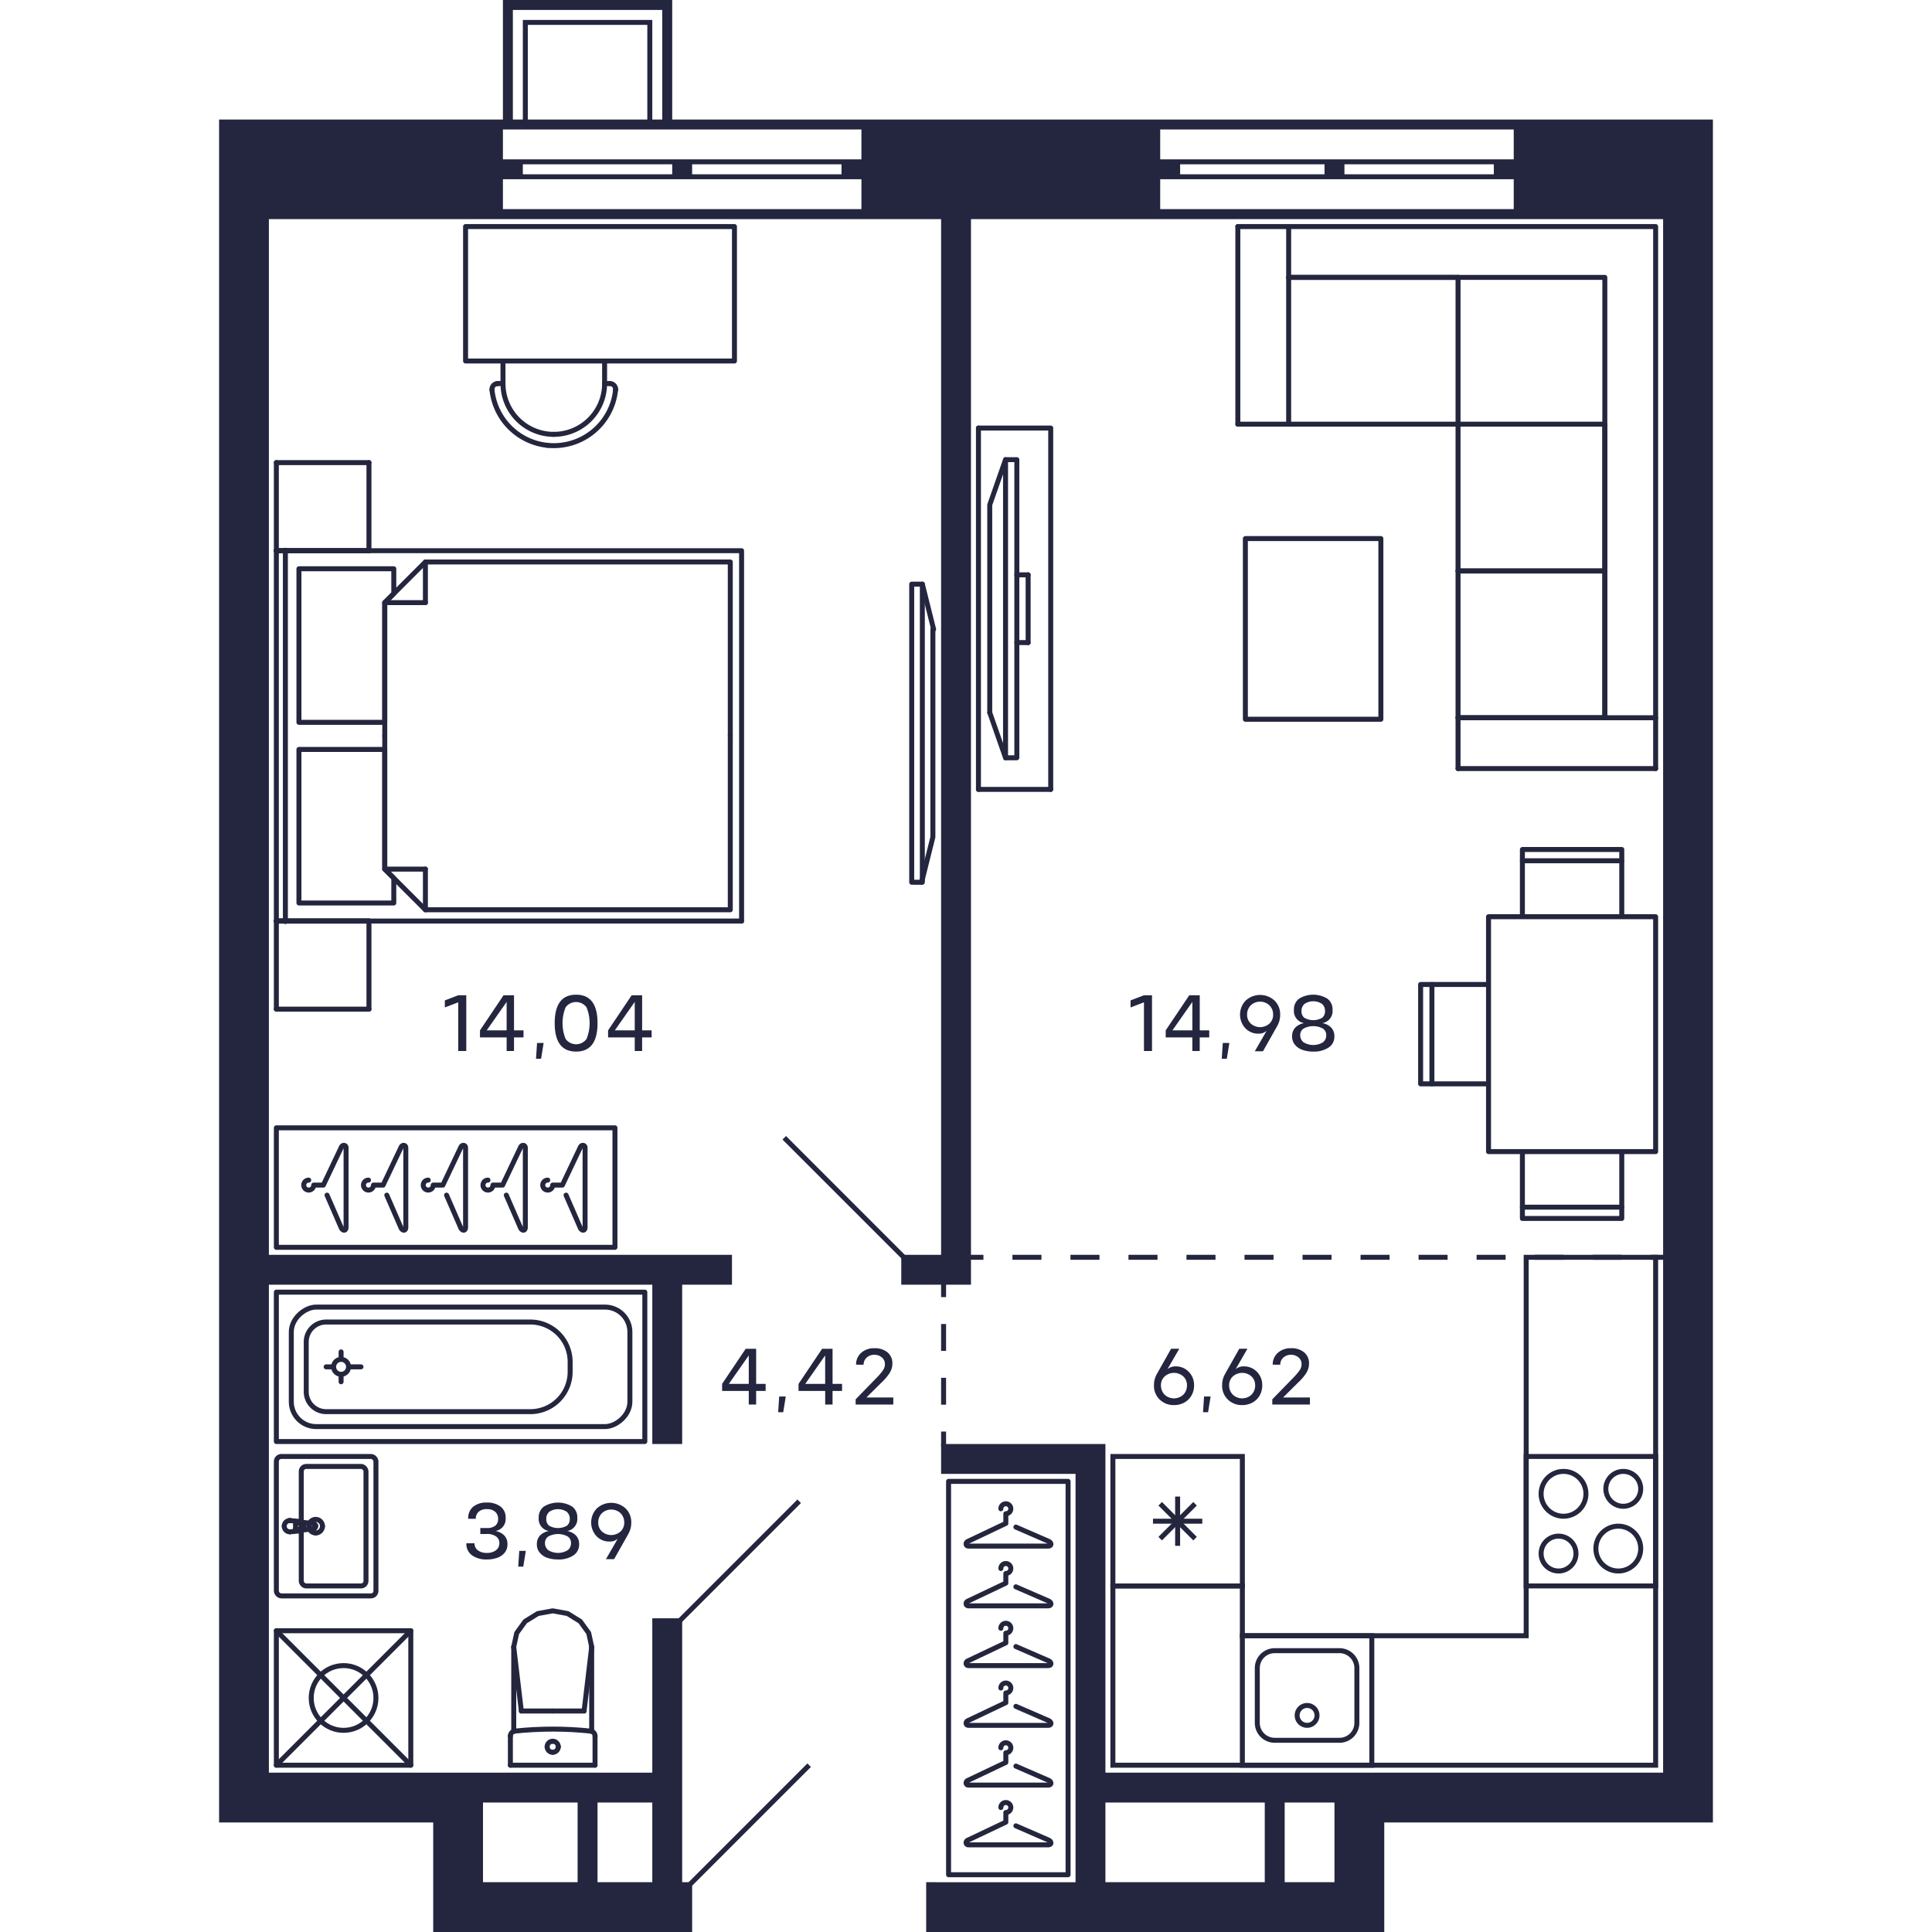 <svg xmlns="http://www.w3.org/2000/svg"   viewBox="0 0 300 388" width="200" height="200">
  <title>C-1-1_25-28fl_10_m</title>
  <g id="Слой_2" data-name="Слой 2">
    <g id="C-1-1_25-28fl_10_m">
      <g id="m">
        <g>
          <line x1="33.27" y1="174.544" x2="41.434" y2="174.544" fill="none" stroke="#24263e" stroke-linecap="round" stroke-linejoin="round"/>
          <line x1="41.434" y1="182.708" x2="41.434" y2="174.544" fill="none" stroke="#24263e" stroke-linecap="round" stroke-linejoin="round"/>
          <polyline points="33.27 147.785 33.27 174.544 41.434 182.708 102.662 182.708 102.662 147.785" fill="none" stroke="#24263e" stroke-linecap="round" stroke-linejoin="round"/>
          <line x1="33.27" y1="121.026" x2="41.434" y2="121.026" fill="none" stroke="#24263e" stroke-linecap="round" stroke-linejoin="round"/>
          <line x1="41.434" y1="112.862" x2="41.434" y2="121.026" fill="none" stroke="#24263e" stroke-linecap="round" stroke-linejoin="round"/>
          <polyline points="102.662 147.785 102.662 112.862 41.434 112.862 33.27 121.026 33.27 147.785" fill="none" stroke="#24263e" stroke-linecap="round" stroke-linejoin="round"/>
          <polyline points="33.27 150.506 16.035 150.506 16.035 181.347 35.084 181.347 35.084 176.358 33.27 174.544 33.27 150.506" fill="none" stroke="#24263e" stroke-linecap="round" stroke-linejoin="round"/>
          <polyline points="33.27 121.026 35.084 119.212 35.084 114.223 16.035 114.223 16.035 145.064 33.27 145.064 33.27 121.026" fill="none" stroke="#24263e" stroke-linecap="round" stroke-linejoin="round"/>
          <line x1="30.095" y1="202.664" x2="11.5" y2="202.664" fill="none" stroke="#24263e" stroke-linecap="round" stroke-linejoin="round"/>
          <line x1="30.095" y1="202.664" x2="30.095" y2="184.976" fill="none" stroke="#24263e" stroke-linecap="round" stroke-linejoin="round"/>
          <line x1="30.095" y1="184.976" x2="11.5" y2="184.976" fill="none" stroke="#24263e" stroke-linecap="round" stroke-linejoin="round"/>
          <line x1="11.5" y1="184.976" x2="11.5" y2="202.664" fill="none" stroke="#24263e" stroke-linecap="round" stroke-linejoin="round"/>
          <line x1="30.095" y1="110.595" x2="11.5" y2="110.595" fill="none" stroke="#24263e" stroke-linecap="round" stroke-linejoin="round"/>
          <line x1="30.095" y1="110.595" x2="30.095" y2="92.906" fill="none" stroke="#24263e" stroke-linecap="round" stroke-linejoin="round"/>
          <line x1="30.095" y1="92.906" x2="11.5" y2="92.906" fill="none" stroke="#24263e" stroke-linecap="round" stroke-linejoin="round"/>
          <line x1="11.5" y1="92.906" x2="11.5" y2="110.595" fill="none" stroke="#24263e" stroke-linecap="round" stroke-linejoin="round"/>
          <line x1="30.095" y1="184.976" x2="11.5" y2="184.976" fill="none" stroke="#24263e" stroke-linecap="round" stroke-linejoin="round"/>
          <line x1="11.5" y1="110.595" x2="30.095" y2="110.595" fill="none" stroke="#24263e" stroke-linecap="round" stroke-linejoin="round"/>
          <polyline points="11.5 110.595 104.93 110.595 104.93 184.976" fill="none" stroke="#24263e" stroke-linecap="round" stroke-linejoin="round"/>
          <line x1="104.93" y1="184.976" x2="11.5" y2="184.976" fill="none" stroke="#24263e" stroke-linecap="round" stroke-linejoin="round"/>
          <line x1="11.5" y1="184.976" x2="11.5" y2="110.595" fill="none" stroke="#24263e" stroke-linecap="round" stroke-linejoin="round"/>
          <line x1="13.314" y1="110.502" x2="13.314" y2="185.069" fill="none" stroke="#24263e" stroke-linecap="round" stroke-linejoin="round"/>
        </g>
        <g>
          <rect x="146.5" y="297.5" width="24" height="79" fill="none" stroke="#24263e" stroke-linecap="round" stroke-linejoin="round"/>
          <path d="M160.021,366.681,166.5,369.5c.657.235.817.969,0,1h-16c-.577,0-.7-.757,0-1l7.5-3.562V364a1,1,0,1,0-1-1" fill="none" stroke="#24263e" stroke-linecap="round" stroke-linejoin="round"/>
          <path d="M160.021,354.681,166.5,357.5c.657.235.817.969,0,1h-16c-.577,0-.7-.757,0-1l7.5-3.562V352a1,1,0,1,0-1-1" fill="none" stroke="#24263e" stroke-linecap="round" stroke-linejoin="round"/>
          <path d="M160.021,342.681,166.5,345.5c.657.235.817.969,0,1h-16c-.577,0-.7-.757,0-1l7.5-3.562V340a1,1,0,1,0-1-1" fill="none" stroke="#24263e" stroke-linecap="round" stroke-linejoin="round"/>
          <path d="M160.021,330.681,166.5,333.5c.657.235.817.969,0,1h-16c-.577,0-.7-.757,0-1l7.5-3.562V328a1,1,0,1,0-1-1" fill="none" stroke="#24263e" stroke-linecap="round" stroke-linejoin="round"/>
          <path d="M160.021,318.681,166.5,321.5c.657.235.817.969,0,1h-16c-.577,0-.7-.757,0-1l7.5-3.562V316a1,1,0,1,0-1-1" fill="none" stroke="#24263e" stroke-linecap="round" stroke-linejoin="round"/>
          <path d="M160.021,306.681,166.5,309.5c.657.235.817.969,0,1h-16c-.577,0-.7-.757,0-1l7.5-3.562V304a1,1,0,1,0-1-1" fill="none" stroke="#24263e" stroke-linecap="round" stroke-linejoin="round"/>
        </g>
        <g>
          <rect x="11.5" y="226.5" width="68" height="24" fill="none" stroke="#24263e" stroke-linecap="round" stroke-linejoin="round"/>
          <path d="M69.681,240.021,72.5,246.5c.235.657.969.817,1,0v-16c0-.577-.757-.7-1,0L68.938,238H67a1,1,0,1,1-1-1" fill="none" stroke="#24263e" stroke-linecap="round" stroke-linejoin="round"/>
          <path d="M57.681,240.021,60.5,246.5c.235.657.969.817,1,0v-16c0-.577-.757-.7-1,0L56.938,238H55a1,1,0,1,1-1-1" fill="none" stroke="#24263e" stroke-linecap="round" stroke-linejoin="round"/>
          <path d="M45.681,240.021,48.5,246.5c.235.657.969.817,1,0v-16c0-.577-.757-.7-1,0L44.938,238H43a1,1,0,1,1-1-1" fill="none" stroke="#24263e" stroke-linecap="round" stroke-linejoin="round"/>
          <path d="M33.681,240.021,36.5,246.5c.235.657.969.817,1,0v-16c0-.577-.757-.7-1,0L32.938,238H31a1,1,0,1,1-1-1" fill="none" stroke="#24263e" stroke-linecap="round" stroke-linejoin="round"/>
          <path d="M21.681,240.021,24.5,246.5c.235.657.969.817,1,0v-16c0-.577-.757-.7-1,0L20.938,238H19a1,1,0,1,1-1-1" fill="none" stroke="#24263e" stroke-linecap="round" stroke-linejoin="round"/>
        </g>
        <g>
          <polyline points="254.938 231.274 254.938 184.106 288.5 184.106 288.5 231.274 254.938 231.274" fill="none" stroke="#24263e" stroke-linecap="round" stroke-linejoin="round"/>
          <line x1="261.741" y1="172.869" x2="281.697" y2="172.869" fill="none" stroke="#24263e" stroke-linecap="round" stroke-linejoin="round"/>
          <polyline points="281.697 184 281.697 170.602 261.741 170.602 261.741 184" fill="none" stroke="#24263e" stroke-linecap="round" stroke-linejoin="round"/>
          <line x1="261.741" y1="242.432" x2="281.697" y2="242.432" fill="none" stroke="#24263e" stroke-linecap="round" stroke-linejoin="round"/>
          <polyline points="281.697 231.301 281.697 244.699 261.741 244.699 261.741 231.301" fill="none" stroke="#24263e" stroke-linecap="round" stroke-linejoin="round"/>
          <line x1="243.569" y1="197.712" x2="243.569" y2="217.668" fill="none" stroke="#24263e" stroke-linecap="round" stroke-linejoin="round"/>
          <polyline points="254.699 217.668 241.301 217.668 241.301 197.712 254.699 197.712" fill="none" stroke="#24263e" stroke-linecap="round" stroke-linejoin="round"/>
        </g>
        <g>
          <polyline points="139.098 177.181 139.098 117.313 141.232 117.313 141.232 177.181 139.098 177.181" fill="none" stroke="#24263e" stroke-linecap="round" stroke-linejoin="round"/>
          <line x1="143.5" y1="126.384" x2="141.232" y2="117.313" fill="none" stroke="#24263e" stroke-linecap="round" stroke-linejoin="round"/>
          <polyline points="143.35 126.384 143.35 168.11 141.083 177.181" fill="none" stroke="#24263e" stroke-linecap="round" stroke-linejoin="round"/>
        </g>
        <g>
          <line x1="160.21" y1="115.444" x2="162.478" y2="115.444" fill="none" stroke="#24263e" stroke-linecap="round" stroke-linejoin="round"/>
          <line x1="154.768" y1="143.11" x2="157.942" y2="152.181" fill="none" stroke="#24263e" stroke-linecap="round" stroke-linejoin="round"/>
          <polyline points="154.768 143.11 154.768 101.384 157.942 92.313" fill="none" stroke="#24263e" stroke-linecap="round" stroke-linejoin="round"/>
          <polyline points="160.21 92.313 160.21 152.181 157.942 152.181 157.942 92.313 160.21 92.313" fill="none" stroke="#24263e" stroke-linecap="round" stroke-linejoin="round"/>
          <line x1="152.5" y1="158.53" x2="167.013" y2="158.53" fill="none" stroke="#24263e" stroke-linecap="round" stroke-linejoin="round"/>
          <polyline points="167.013 158.53 167.013 85.964 152.5 85.964" fill="none" stroke="#24263e" stroke-linecap="round" stroke-linejoin="round"/>
          <line x1="152.5" y1="85.964" x2="152.5" y2="158.53" fill="none" stroke="#24263e" stroke-linecap="round" stroke-linejoin="round"/>
          <line x1="162.478" y1="115.444" x2="162.478" y2="129.05" fill="none" stroke="#24263e" stroke-linecap="round" stroke-linejoin="round"/>
          <line x1="160.21" y1="129.05" x2="162.478" y2="129.05" fill="none" stroke="#24263e" stroke-linecap="round" stroke-linejoin="round"/>
        </g>
        <g>
          <polyline points="248.815 154.35 248.815 144.146 288.5 144.146" fill="none" stroke="#24263e" stroke-linecap="round" stroke-linejoin="round"/>
          <line x1="204.594" y1="85.185" x2="214.799" y2="85.185" fill="none" stroke="#24263e" stroke-linecap="round" stroke-linejoin="round"/>
          <line x1="214.799" y1="85.185" x2="214.799" y2="45.5" fill="none" stroke="#24263e" stroke-linecap="round" stroke-linejoin="round"/>
          <polyline points="248.815 144.146 278.295 144.146 278.295 114.665 248.815 114.665" fill="none" stroke="#24263e" stroke-linecap="round" stroke-linejoin="round"/>
          <polyline points="248.815 114.665 278.295 114.665 278.295 85.185 248.815 85.185" fill="none" stroke="#24263e" stroke-linecap="round" stroke-linejoin="round"/>
          <line x1="248.815" y1="55.705" x2="214.799" y2="55.705" fill="none" stroke="#24263e" stroke-linecap="round" stroke-linejoin="round"/>
          <line x1="248.815" y1="55.705" x2="248.815" y2="85.185" fill="none" stroke="#24263e" stroke-linecap="round" stroke-linejoin="round"/>
          <line x1="214.799" y1="85.185" x2="248.815" y2="85.185" fill="none" stroke="#24263e" stroke-linecap="round" stroke-linejoin="round"/>
          <polyline points="248.815 85.185 248.815 114.665 248.815 144.146" fill="none" stroke="#24263e" stroke-linecap="round" stroke-linejoin="round"/>
          <line x1="288.5" y1="154.35" x2="248.815" y2="154.35" fill="none" stroke="#24263e" stroke-linecap="round" stroke-linejoin="round"/>
          <line x1="204.594" y1="45.5" x2="204.594" y2="85.185" fill="none" stroke="#24263e" stroke-linecap="round" stroke-linejoin="round"/>
          <polyline points="204.594 45.5 288.5 45.5 288.5 154.35" fill="none" stroke="#24263e" stroke-linecap="round" stroke-linejoin="round"/>
          <polyline points="214.799 55.705 278.295 55.705 278.295 144.146" fill="none" stroke="#24263e" stroke-linecap="round" stroke-linejoin="round"/>
        </g>
        <polyline points="233.319 144.445 233.319 108.161 206.106 108.161 206.106 144.445 233.319 144.445 233.319 108.161 206.106 108.161" fill="none" stroke="#24263e" stroke-linecap="round" stroke-linejoin="round"/>
        <g>
          <path d="M67.217,87.231a10.2,10.2,0,0,1-10.2-10.2" fill="none" stroke="#24263e" stroke-linecap="round" stroke-linejoin="round"/>
          <path d="M77.421,77.027a10.2,10.2,0,0,1-10.2,10.2" fill="none" stroke="#24263e" stroke-linecap="round" stroke-linejoin="round"/>
          <line x1="57.012" y1="77.027" x2="57.012" y2="72.5" fill="none" stroke="#24263e" stroke-linecap="round" stroke-linejoin="round"/>
          <line x1="77.421" y1="72.5" x2="77.421" y2="77.027" fill="none" stroke="#24263e" stroke-linecap="round" stroke-linejoin="round"/>
          <path d="M55.84,77.033a1.166,1.166,0,0,1,.118-.006" fill="none" stroke="#24263e" stroke-linecap="round" stroke-linejoin="round"/>
          <path d="M54.809,78.3a1.155,1.155,0,0,1,1.031-1.266" fill="none" stroke="#24263e" stroke-linecap="round" stroke-linejoin="round"/>
          <line x1="55.958" y1="77.027" x2="57.012" y2="77.027" fill="none" stroke="#24263e" stroke-linecap="round" stroke-linejoin="round"/>
          <path d="M79.63,78.182a1.146,1.146,0,0,1-.006.117" fill="none" stroke="#24263e" stroke-linecap="round" stroke-linejoin="round"/>
          <path d="M78.475,77.027a1.155,1.155,0,0,1,1.155,1.155" fill="none" stroke="#24263e" stroke-linecap="round" stroke-linejoin="round"/>
          <line x1="77.421" y1="77.027" x2="78.475" y2="77.027" fill="none" stroke="#24263e" stroke-linecap="round" stroke-linejoin="round"/>
          <path d="M65.944,89.434A12.474,12.474,0,0,1,54.809,78.3" fill="none" stroke="#24263e" stroke-linecap="round" stroke-linejoin="round"/>
          <path d="M65.944,89.434A12.472,12.472,0,0,0,79.624,78.3" fill="none" stroke="#24263e" stroke-linecap="round" stroke-linejoin="round"/>
          <polyline points="49.5 72.5 103.5 72.5 103.5 45.5 49.5 45.5 49.5 72.5" fill="none" stroke="#24263e" stroke-linecap="round" stroke-linejoin="round"/>
        </g>
      </g>
      <g id="sant">
        <g>
          <path d="M288,293v25H263V293h25m1-1H262v27h27V292Z" fill="#24263d"/>
          <path d="M282,296a3,3,0,1,1-3,3,3,3,0,0,1,3-3m0-1a4,4,0,1,0,4,4,4,4,0,0,0-4-4Z" fill="#24263d"/>
          <path d="M269,309a3,3,0,1,1-3,3,3,3,0,0,1,3-3m0-1a4,4,0,1,0,4,4,4,4,0,0,0-4-4Z" fill="#24263d"/>
          <path d="M281,307a4,4,0,1,1-4,4,4,4,0,0,1,4-4m0-1a5,5,0,1,0,5,5,5,5,0,0,0-5-5Z" fill="#24263d"/>
          <path d="M270,296a4,4,0,1,1-4,4,4,4,0,0,1,4-4m0-1a5,5,0,1,0,5,5,5,5,0,0,0-5-5Z" fill="#24263d"/>
        </g>
        <g>
          <path d="M231,329v25H206V329h25m1-1H205v27h27V328Z" fill="#24263d"/>
          <path d="M225,332a3,3,0,0,1,3,3v11a3,3,0,0,1-3,3H212a3,3,0,0,1-3-3V335a3,3,0,0,1,3-3h13m0-1H212a4,4,0,0,0-4,4v11a4,4,0,0,0,4,4h13a4,4,0,0,0,4-4V335a4,4,0,0,0-4-4Z" fill="#24263d"/>
          <circle cx="218.5" cy="344.5" r="2" fill="none" stroke="#24263d" stroke-miterlimit="10"/>
        </g>
        <g>
          <path d="M205,293v25H180V293h25m1-1H179v27h27V292Z" fill="#24263d"/>
          <line x1="189" y1="302" x2="196" y2="309" fill="none" stroke="#24263d" stroke-miterlimit="10"/>
          <line x1="189" y1="309" x2="196" y2="302" fill="none" stroke="#24263d" stroke-miterlimit="10"/>
          <line x1="187.55" y1="305.5" x2="197.45" y2="305.5" fill="none" stroke="#24263d" stroke-miterlimit="10"/>
          <line x1="192.5" y1="310.45" x2="192.5" y2="300.55" fill="none" stroke="#24263d" stroke-miterlimit="10"/>
        </g>
        <path d="M288,253V354H180V319h25v10h58V253h25m1-1H262v76H206V318H179v10h0v27H289V329h0V252Z" fill="#24263d"/>
        <g>
          <line x1="67" y1="343.617" x2="60.697" y2="343.617" fill="none" stroke="#24263d" stroke-linecap="round" stroke-linejoin="round"/>
          <line x1="58.5" y1="354.5" x2="58.5" y2="348.635" fill="none" stroke="#24263d" stroke-linecap="round" stroke-linejoin="round"/>
          <polyline points="59.174 330.729 59.769 327.963 61.466 325.617 64.005 324.05 67 323.5 69.995 324.05 72.534 325.617 74.231 327.963 74.826 330.729" fill="none" stroke="#24263d" stroke-linecap="round" stroke-linejoin="round"/>
          <line x1="75.5" y1="354.5" x2="75.5" y2="348.635" fill="none" stroke="#24263d" stroke-linecap="round" stroke-linejoin="round"/>
          <polyline points="58.5 348.635 58.516 348.455 58.565 348.282 58.645 348.12 58.752 347.976 58.884 347.853 59.036 347.756 59.203 347.689 59.379 347.653" fill="none" stroke="#24263d" stroke-linecap="round" stroke-linejoin="round"/>
          <line x1="74.826" y1="347.698" x2="74.826" y2="330.729" fill="none" stroke="#24263d" stroke-linecap="round" stroke-linejoin="round"/>
          <polyline points="59.379 347.653 61.279 347.478 63.182 347.353 65.088 347.278 66.996 347.252 68.903 347.277 70.809 347.352 72.712 347.477 74.612 347.652" fill="none" stroke="#24263d" stroke-linecap="round" stroke-linejoin="round"/>
          <line x1="59.174" y1="330.75" x2="60.697" y2="343.617" fill="none" stroke="#24263d" stroke-linecap="round" stroke-linejoin="round"/>
          <line x1="74.826" y1="330.75" x2="73.303" y2="343.617" fill="none" stroke="#24263d" stroke-linecap="round" stroke-linejoin="round"/>
          <line x1="67" y1="343.617" x2="73.303" y2="343.617" fill="none" stroke="#24263d" stroke-linecap="round" stroke-linejoin="round"/>
          <line x1="59.174" y1="347.689" x2="59.174" y2="330.729" fill="none" stroke="#24263d" stroke-linecap="round" stroke-linejoin="round"/>
          <polyline points="74.612 347.652 74.79 347.687 74.958 347.753 75.112 347.85 75.245 347.972 75.354 348.117 75.434 348.28 75.483 348.454 75.5 348.635" fill="none" stroke="#24263d" stroke-linecap="round" stroke-linejoin="round"/>
          <line x1="58.5" y1="354.5" x2="75.5" y2="354.5" fill="none" stroke="#24263d" stroke-linecap="round" stroke-linejoin="round"/>
          <path d="M67,349.691a1.113,1.113,0,0,1,1.118,1.108" fill="none" stroke="#24263d" stroke-linecap="round" stroke-linejoin="round"/>
          <path d="M65.882,350.8A1.113,1.113,0,0,1,67,349.691" fill="none" stroke="#24263d" stroke-linecap="round" stroke-linejoin="round"/>
          <path d="M67,351.906a1.112,1.112,0,0,1-1.118-1.107" fill="none" stroke="#24263d" stroke-linecap="round" stroke-linejoin="round"/>
          <path d="M68.118,350.8A1.112,1.112,0,0,1,67,351.906" fill="none" stroke="#24263d" stroke-linecap="round" stroke-linejoin="round"/>
        </g>
        <g>
          <g>
            <path d="M16.124,307.452a.934.934,0,0,0,.431-.148" fill="none" stroke="#24263d" stroke-linecap="round" stroke-linejoin="round"/>
            <line x1="16.124" y1="307.452" x2="14.221" y2="307.634" fill="none" stroke="#24263d" stroke-linecap="round" stroke-linejoin="round"/>
            <path d="M16.842,305.982a.955.955,0,0,0-.287-.286" fill="none" stroke="#24263d" stroke-linecap="round" stroke-linejoin="round"/>
            <path d="M16.555,307.3a.956.956,0,0,0,.287-1.322" fill="none" stroke="#24263d" stroke-linecap="round" stroke-linejoin="round"/>
            <path d="M16.642,306.5a.617.617,0,0,0-.617-.617" fill="none" stroke="#24263d" stroke-linecap="round" stroke-linejoin="round"/>
            <path d="M16.025,307.117a.617.617,0,0,0,.617-.617" fill="none" stroke="#24263d" stroke-linecap="round" stroke-linejoin="round"/>
            <polyline points="16.025 305.883 15.351 305.883 15.351 307.117" fill="none" stroke="#24263d" stroke-linecap="round" stroke-linejoin="round"/>
            <line x1="15.351" y1="307.117" x2="16.025" y2="307.117" fill="none" stroke="#24263d" stroke-linecap="round" stroke-linejoin="round"/>
            <path d="M13.087,306.5a1.134,1.134,0,0,0,1.134,1.134" fill="none" stroke="#24263d" stroke-linecap="round" stroke-linejoin="round"/>
            <path d="M14.221,305.366a1.134,1.134,0,0,0-1.134,1.134" fill="none" stroke="#24263d" stroke-linecap="round" stroke-linejoin="round"/>
            <path d="M19.4,306.437a.507.507,0,0,0-.441-.44" fill="none" stroke="#24263d" stroke-linecap="round" stroke-linejoin="round"/>
            <path d="M18.956,307a.508.508,0,0,0,.441-.566" fill="none" stroke="#24263d" stroke-linecap="round" stroke-linejoin="round"/>
            <line x1="16.555" y1="305.696" x2="18.956" y2="305.997" fill="none" stroke="#24263d" stroke-linecap="round" stroke-linejoin="round"/>
            <path d="M16.555,305.7a.934.934,0,0,0-.431-.148" fill="none" stroke="#24263d" stroke-linecap="round" stroke-linejoin="round"/>
            <line x1="14.221" y1="305.366" x2="16.124" y2="305.548" fill="none" stroke="#24263d" stroke-linecap="round" stroke-linejoin="round"/>
            <line x1="18.956" y1="307.003" x2="16.555" y2="307.304" fill="none" stroke="#24263d" stroke-linecap="round" stroke-linejoin="round"/>
            <line x1="16.124" y1="307.452" x2="16.124" y2="307.452" fill="none" stroke="#24263d" stroke-linecap="round" stroke-linejoin="round"/>
            <line x1="18.956" y1="307.003" x2="18.956" y2="307.003" fill="none" stroke="#24263d" stroke-linecap="round" stroke-linejoin="round"/>
            <line x1="16.555" y1="305.696" x2="16.555" y2="305.696" fill="none" stroke="#24263d" stroke-linecap="round" stroke-linejoin="round"/>
            <line x1="14.221" y1="305.366" x2="14.221" y2="305.366" fill="none" stroke="#24263d" stroke-linecap="round" stroke-linejoin="round"/>
            <path d="M19.4,307.861a1.361,1.361,0,0,0,1.36-1.361" fill="none" stroke="#24263d" stroke-linecap="round" stroke-linejoin="round"/>
            <path d="M18.04,306.5a1.361,1.361,0,0,0,1.361,1.361" fill="none" stroke="#24263d" stroke-linecap="round" stroke-linejoin="round"/>
            <path d="M19.4,305.139A1.361,1.361,0,0,0,18.04,306.5" fill="none" stroke="#24263d" stroke-linecap="round" stroke-linejoin="round"/>
            <path d="M20.761,306.5a1.36,1.36,0,0,0-1.36-1.361" fill="none" stroke="#24263d" stroke-linecap="round" stroke-linejoin="round"/>
          </g>
          <rect x="11.5" y="292.5" width="20" height="28" rx="1" fill="none" stroke="#24263d" stroke-linecap="round" stroke-linejoin="round" transform="matrix(-1, 0, 0, -1, 43, 613)"/>
          <rect x="16.5" y="294.5" width="13" height="24" rx="1" fill="none" stroke="#24263d" stroke-linecap="round" stroke-linejoin="round" transform="matrix(-1, 0, 0, -1, 46, 613)"/>
        </g>
        <g>
          <rect x="11.5" y="327.5" width="27" height="27" fill="none" stroke="#24263d" stroke-linecap="round" stroke-linejoin="round" transform="translate(50 682) rotate(180)"/>
          <circle cx="25" cy="341" r="6.5" fill="none" stroke="#24263d" stroke-linecap="round" stroke-linejoin="round"/>
          <line x1="38.5" y1="354.5" x2="11.5" y2="327.5" fill="none" stroke="#24263d" stroke-linecap="round" stroke-linejoin="round"/>
          <line x1="38.5" y1="327.5" x2="11.5" y2="354.5" fill="none" stroke="#24263d" stroke-linecap="round" stroke-linejoin="round"/>
        </g>
        <g>
          <circle cx="24.5" cy="274.5" r="1.5" fill="none" stroke="#24263d" stroke-linecap="round" stroke-linejoin="round"/>
          <rect x="33.5" y="237.5" width="30" height="74" fill="none" stroke="#24263d" stroke-linecap="round" stroke-linejoin="round" transform="translate(323 226) rotate(90)"/>
          <line x1="22.5" y1="274.5" x2="21.5" y2="274.5" fill="none" stroke="#24263d" stroke-linecap="round" stroke-linejoin="round"/>
          <line x1="26.5" y1="274.5" x2="28.5" y2="274.5" fill="none" stroke="#24263d" stroke-linecap="round" stroke-linejoin="round"/>
          <line x1="24.5" y1="276.5" x2="24.5" y2="277.5" fill="none" stroke="#24263d" stroke-linecap="round" stroke-linejoin="round"/>
          <line x1="24.5" y1="272.5" x2="24.5" y2="271.5" fill="none" stroke="#24263d" stroke-linecap="round" stroke-linejoin="round"/>
          <rect x="36.5" y="240.5" width="24" height="68" rx="5" fill="none" stroke="#24263d" stroke-linecap="round" stroke-linejoin="round" transform="translate(323 226) rotate(90)"/>
          <path d="M43,248h2a8,8,0,0,1,8,8v41a4,4,0,0,1-4,4H39a4,4,0,0,1-4-4V256A8,8,0,0,1,43,248Z" transform="translate(318.5 230.5) rotate(90)" fill="none" stroke="#24263d" stroke-linecap="round" stroke-linejoin="round"/>
        </g>
      </g>
      <g id="d">
        <line x1="137.5" y1="252.5" x2="113.5" y2="228.5" fill="none" stroke="#24263f" stroke-miterlimit="10"/>
        <line x1="116.5" y1="301.5" x2="92.5" y2="325.5" fill="none" stroke="#24263f" stroke-miterlimit="10"/>
        <line x1="118.5" y1="354.5" x2="94.5" y2="378.5" fill="none" stroke="#24263f" stroke-miterlimit="10"/>
        <g>
          <line x1="150.5" y1="252.5" x2="153.5" y2="252.5" fill="none" stroke="#24263f" stroke-miterlimit="10"/>
          <line x1="159.326" y1="252.5" x2="284.587" y2="252.5" fill="none" stroke="#24263f" stroke-miterlimit="10" stroke-dasharray="5.826 5.826"/>
          <line x1="287.5" y1="252.5" x2="290.5" y2="252.5" fill="none" stroke="#24263f" stroke-miterlimit="10"/>
        </g>
        <g>
          <line x1="145.5" y1="290.5" x2="145.5" y2="287.5" fill="none" stroke="#24263f" stroke-miterlimit="10"/>
          <line x1="145.5" y1="282.1" x2="145.5" y2="263.2" fill="none" stroke="#24263f" stroke-miterlimit="10" stroke-dasharray="5.4 5.4"/>
          <line x1="145.5" y1="260.5" x2="145.5" y2="257.5" fill="none" stroke="#24263f" stroke-miterlimit="10"/>
        </g>
      </g>
      <g id="s">
        <path d="M260,24H91V0H57V24H0V366H43v22H95V378H93V325H87v31H10V258H87v32h6V258h10v-6H10V44H145V252h-8v6h14V44H290V356H178V290H145v6h27v82H142v10h92V366h66V24ZM76,362H87v16H76Zm-23,4v-4H72v16H53ZM59,2H89V24H87V4H61V24H59ZM86,5V24H62V5Zm43,37H57V36h72ZM61,35V33H91v2Zm34,0V33h30v2Zm34-3H57V26h72ZM260,42H189V36h71Zm-67-7V33h29v2Zm33,0V33h30v2Zm34-3H189V26h71ZM210,378H178V362h32Zm14-12v12H214V362h10Z" fill="#24263f"/>
      </g>
      <g id="t">
        <g>
          <path d="M49.642,211.075H48.026v-9.784l-2.688,1.032v-1.416l2.688-1.032h1.616Z" fill="#24263f"/>
          <path d="M61.137,206.923v1.416H59.226v2.736h-1.48v-2.736H52.394v-1.416l4.735-7.048h2.1v7.048Zm-7.391,0h4v-5.712Z" fill="#24263f"/>
          <path d="M63.857,209.458h1.321l-.512,3.161H63.649Z" fill="#24263f"/>
          <path d="M76,205.475q0,5.712-4.3,5.712t-4.3-5.712q0-5.712,4.3-5.712T76,205.475Zm-6.4,3.18a2.6,2.6,0,0,0,4.191,0,8.44,8.44,0,0,0,0-6.36,2.605,2.605,0,0,0-4.195,0,8.415,8.415,0,0,0,0,6.36Z" fill="#24263f"/>
          <path d="M86.865,206.923v1.416H84.954v2.736h-1.48v-2.736H78.122v-1.416l4.735-7.048h2.1v7.048Zm-7.391,0h4v-5.712Z" fill="#24263f"/>
        </g>
        <g>
          <path d="M187.355,211.075h-1.616v-9.784l-2.688,1.032v-1.416l2.688-1.032h1.616Z" fill="#24263f"/>
          <path d="M198.85,206.923v1.416h-1.912v2.736h-1.48v-2.736h-5.352v-1.416l4.736-7.048h2.1v7.048Zm-7.392,0h4v-5.712Z" fill="#24263f"/>
          <path d="M201.57,209.458h1.321l-.513,3.161h-1.016Z" fill="#24263f"/>
          <path d="M208.73,207.587a3.526,3.526,0,0,1-2.636-1.092,4.066,4.066,0,0,1,.089-5.568,4.273,4.273,0,0,1,5.759,0,3.783,3.783,0,0,1,1.148,2.836,4.471,4.471,0,0,1-.56,2.24l-2.887,5.12H208l2.376-4.112A2.333,2.333,0,0,1,208.73,207.587Zm2.2-5.7a2.755,2.755,0,0,0-3.732,0,2.581,2.581,0,0,0-.744,1.864,2.382,2.382,0,0,0,.737,1.812,2.81,2.81,0,0,0,3.748,0,2.377,2.377,0,0,0,.739-1.812A2.564,2.564,0,0,0,210.926,201.891Z" fill="#24263f"/>
          <path d="M221.563,205.475a3.217,3.217,0,0,1,1.8.916,2.5,2.5,0,0,1,.617,1.755,2.557,2.557,0,0,1-1.18,2.241,5.355,5.355,0,0,1-3.061.8,6.372,6.372,0,0,1-2.179-.344,3.351,3.351,0,0,1-1.509-1.04,2.563,2.563,0,0,1-.56-1.657,2.5,2.5,0,0,1,.616-1.755,3.224,3.224,0,0,1,1.808-.916,2.46,2.46,0,0,1-2.056-2.672,2.655,2.655,0,0,1,1.044-2.248,5.459,5.459,0,0,1,5.664,0,2.655,2.655,0,0,1,1.044,2.248A2.458,2.458,0,0,1,221.563,205.475Zm-3.745,3.864a3.755,3.755,0,0,0,3.84,0,1.707,1.707,0,0,0,.688-1.4,1.556,1.556,0,0,0-.664-1.371,4.094,4.094,0,0,0-3.892,0,1.555,1.555,0,0,0-.668,1.371A1.731,1.731,0,0,0,217.818,209.339Zm.116-4.948a3.606,3.606,0,0,0,3.609,0,1.656,1.656,0,0,0,.555-1.372,1.826,1.826,0,0,0-.612-1.416,3.184,3.184,0,0,0-3.5.008,1.8,1.8,0,0,0-.607,1.408A1.653,1.653,0,0,0,217.934,204.391Z" fill="#24263f"/>
        </g>
        <g>
          <path d="M109.764,277.921v1.416h-1.911v2.736h-1.48v-2.736h-5.352v-1.416l4.735-7.048h2.1v7.048Zm-7.391,0h4v-5.712Z" fill="#24263f"/>
          <path d="M112.484,280.457h1.321l-.513,3.16h-1.016Z" fill="#24263f"/>
          <path d="M125.108,277.921v1.416H123.2v2.736h-1.48v-2.736h-5.352v-1.416l4.736-7.048h2.1v7.048Zm-7.392,0h4v-5.712Z" fill="#24263f"/>
          <path d="M127.836,282.073v-1.048l3.712-3.816q.633-.641.936-.972c.2-.221.419-.482.648-.78a2.986,2.986,0,0,0,.468-.8,2.021,2.021,0,0,0,.116-.728,1.7,1.7,0,0,0-.616-1.32,2.223,2.223,0,0,0-1.512-.528,2.191,2.191,0,0,0-1.527.556,1.86,1.86,0,0,0-.624,1.436l-1.513-.008a3.075,3.075,0,0,1,1.033-2.388,3.816,3.816,0,0,1,2.647-.916,3.982,3.982,0,0,1,2.616.812,2.824,2.824,0,0,1,.992,2.292,3.128,3.128,0,0,1-.18,1.092,4.192,4.192,0,0,1-.555,1.056,10.2,10.2,0,0,1-.728.912q-.361.4-.881.884L130,280.657h5.4v1.416Z" fill="#24263f"/>
        </g>
        <g>
          <path d="M51.29,309.931a1.714,1.714,0,0,0,.656,1.4,2.8,2.8,0,0,0,1.816.533,2.881,2.881,0,0,0,1.844-.528,1.75,1.75,0,0,0,.676-1.4,1.575,1.575,0,0,0-.648-1.367,3.076,3.076,0,0,0-1.872-.5h-1.3l-.008-1.2h1.312a2.583,2.583,0,0,0,1.724-.484,1.7,1.7,0,0,0,.548-1.372,1.852,1.852,0,0,0-.6-1.412,2.42,2.42,0,0,0-1.672-.524,2.312,2.312,0,0,0-1.644.536,1.836,1.836,0,0,0-.572,1.408l-1.52-.008a2.963,2.963,0,0,1,1-2.428,4.166,4.166,0,0,1,2.732-.828,4.383,4.383,0,0,1,2.756.8,2.673,2.673,0,0,1,1.028,2.244,2.458,2.458,0,0,1-2.048,2.672,3.22,3.22,0,0,1,1.8.916,2.507,2.507,0,0,1,.616,1.755,2.6,2.6,0,0,1-.552,1.661,3.276,3.276,0,0,1-1.48,1.04,6.159,6.159,0,0,1-2.12.34,4.889,4.889,0,0,1-2.968-.836,2.812,2.812,0,0,1-1.136-2.413Z" fill="#24263f"/>
          <path d="M60.281,311.458H61.6l-.513,3.161H60.073Z" fill="#24263f"/>
          <path d="M69.89,307.475a3.213,3.213,0,0,1,1.8.916,2.5,2.5,0,0,1,.616,1.755,2.555,2.555,0,0,1-1.18,2.241,5.349,5.349,0,0,1-3.06.8,6.386,6.386,0,0,1-2.18-.344,3.353,3.353,0,0,1-1.508-1.04,2.563,2.563,0,0,1-.56-1.657,2.5,2.5,0,0,1,.617-1.755,3.221,3.221,0,0,1,1.807-.916,2.46,2.46,0,0,1-2.055-2.672,2.654,2.654,0,0,1,1.043-2.248,5.461,5.461,0,0,1,5.665,0,2.657,2.657,0,0,1,1.044,2.248A2.458,2.458,0,0,1,69.89,307.475Zm-3.744,3.864a3.753,3.753,0,0,0,3.839,0,1.707,1.707,0,0,0,.688-1.4,1.556,1.556,0,0,0-.664-1.371,4.094,4.094,0,0,0-3.892,0,1.557,1.557,0,0,0-.668,1.371A1.729,1.729,0,0,0,66.146,311.339Zm.115-4.948a3.606,3.606,0,0,0,3.609,0,1.659,1.659,0,0,0,.555-1.372,1.826,1.826,0,0,0-.612-1.416,3.184,3.184,0,0,0-3.5.008,1.8,1.8,0,0,0-.607,1.408A1.656,1.656,0,0,0,66.261,306.391Z" fill="#24263f"/>
          <path d="M78.417,309.587a3.526,3.526,0,0,1-2.636-1.092,4.066,4.066,0,0,1,.089-5.568,4.273,4.273,0,0,1,5.759,0,3.783,3.783,0,0,1,1.148,2.836,4.471,4.471,0,0,1-.56,2.24l-2.887,5.12H77.689l2.376-4.112A2.333,2.333,0,0,1,78.417,309.587Zm2.2-5.7a2.755,2.755,0,0,0-3.732,0,2.581,2.581,0,0,0-.744,1.864,2.382,2.382,0,0,0,.737,1.812,2.81,2.81,0,0,0,3.748,0,2.377,2.377,0,0,0,.739-1.812A2.564,2.564,0,0,0,80.613,303.891Z" fill="#24263f"/>
        </g>
        <g>
          <path d="M192.1,274.409a3.538,3.538,0,0,1,2.64,1.092,3.749,3.749,0,0,1,1.064,2.724,3.991,3.991,0,0,1-.528,2.044,3.708,3.708,0,0,1-1.448,1.412,4.211,4.211,0,0,1-2.056.5,3.96,3.96,0,0,1-2.876-1.116,3.793,3.793,0,0,1-1.148-2.844,4.54,4.54,0,0,1,.552-2.232l2.888-5.12h1.64l-2.376,4.112A2.369,2.369,0,0,1,192.1,274.409Zm-2.2,5.692a2.75,2.75,0,0,0,3.732,0,2.581,2.581,0,0,0,.744-1.864,2.382,2.382,0,0,0-.736-1.812,2.805,2.805,0,0,0-3.744,0,2.364,2.364,0,0,0-.744,1.812A2.572,2.572,0,0,0,189.908,280.1Z" fill="#24263f"/>
          <path d="M197.808,280.457h1.32l-.512,3.16H197.6Z" fill="#24263f"/>
          <path d="M205.792,274.409a3.536,3.536,0,0,1,2.639,1.092,3.746,3.746,0,0,1,1.065,2.724,3.992,3.992,0,0,1-.529,2.044,3.706,3.706,0,0,1-1.447,1.412,4.212,4.212,0,0,1-2.057.5,3.963,3.963,0,0,1-2.876-1.116,3.8,3.8,0,0,1-1.148-2.844,4.55,4.55,0,0,1,.552-2.232l2.888-5.12h1.641l-2.376,4.112A2.367,2.367,0,0,1,205.792,274.409Zm-2.2,5.692a2.75,2.75,0,0,0,3.732,0,2.573,2.573,0,0,0,.744-1.864,2.375,2.375,0,0,0-.736-1.812,2.805,2.805,0,0,0-3.744,0,2.371,2.371,0,0,0-.744,1.812A2.576,2.576,0,0,0,203.6,280.1Z" fill="#24263f"/>
          <path d="M211.511,282.073v-1.048l3.712-3.816q.633-.641.936-.972c.2-.221.419-.482.648-.78a3.013,3.013,0,0,0,.468-.8,2.066,2.066,0,0,0,.117-.728,1.7,1.7,0,0,0-.617-1.32,2.223,2.223,0,0,0-1.512-.528,2.2,2.2,0,0,0-1.528.556,1.866,1.866,0,0,0-.624,1.436l-1.512-.008a3.075,3.075,0,0,1,1.032-2.388,3.82,3.82,0,0,1,2.648-.916,3.987,3.987,0,0,1,2.617.812,2.827,2.827,0,0,1,.992,2.292,3.153,3.153,0,0,1-.181,1.092,4.2,4.2,0,0,1-.556,1.056,10.027,10.027,0,0,1-.727.912q-.36.4-.881.884l-2.872,2.848h5.4v1.416Z" fill="#24263f"/>
        </g>
      </g>
    </g>
  </g>
</svg>
